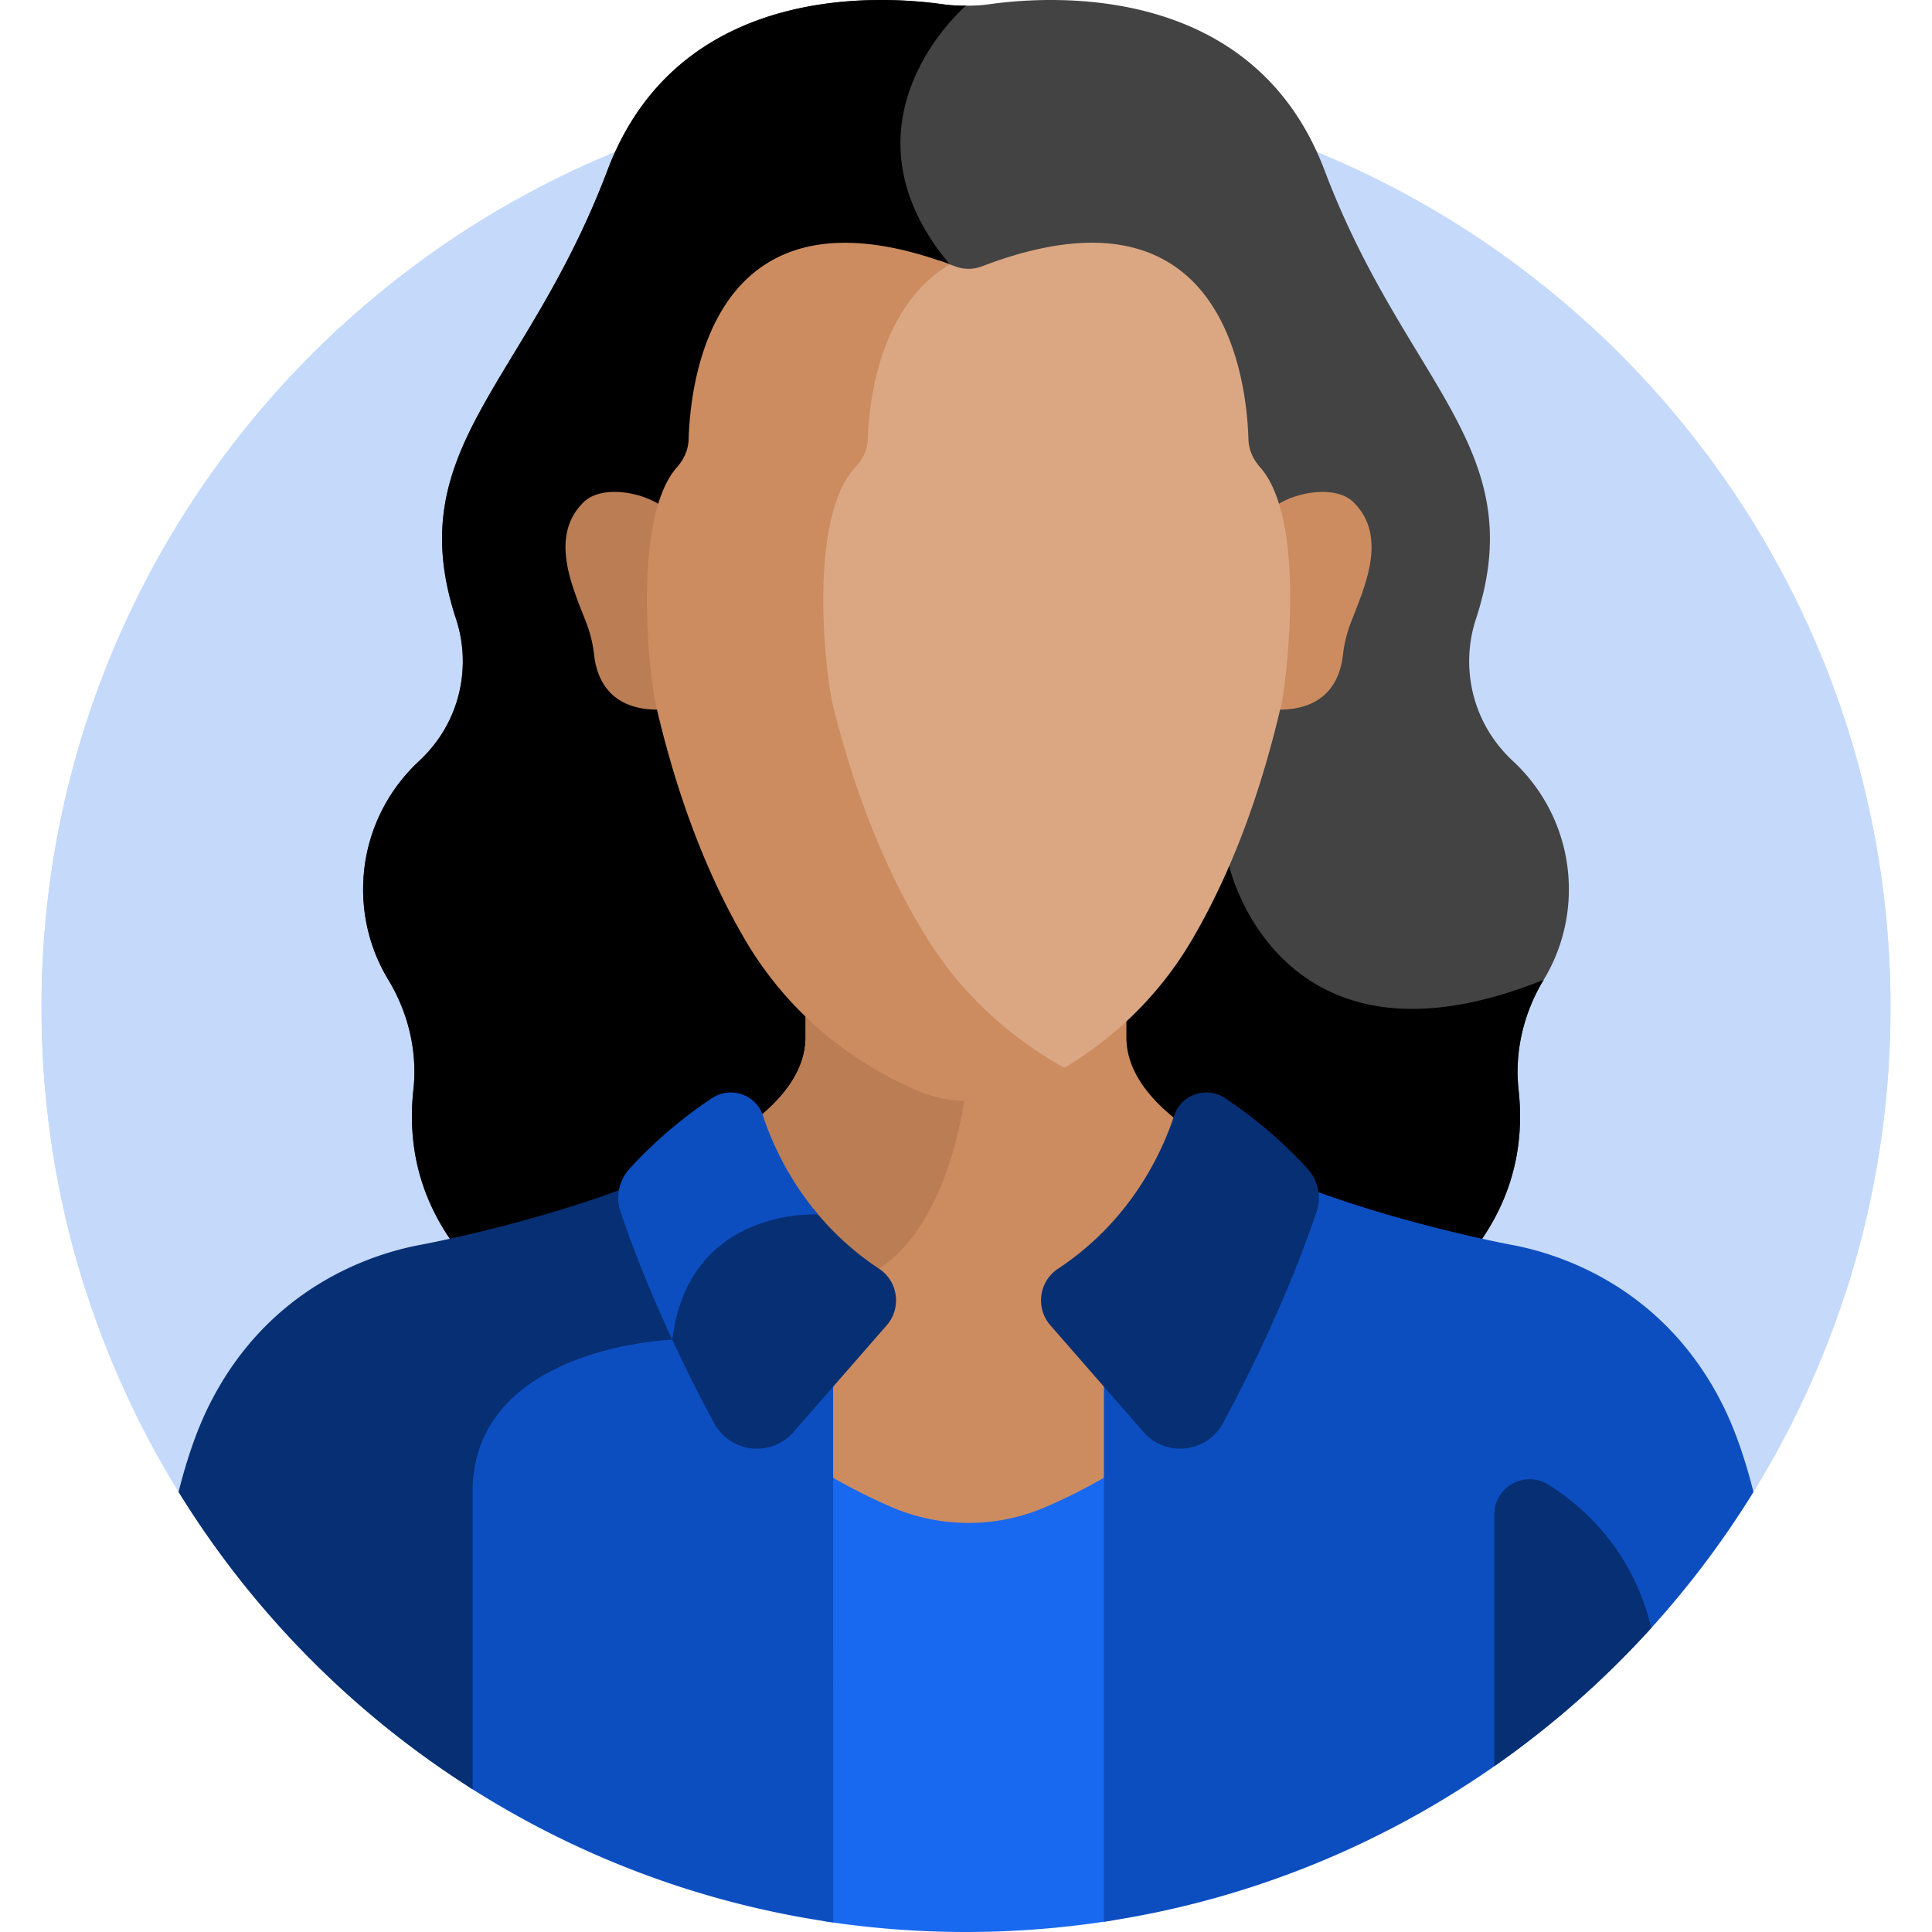 <svg xmlns="http://www.w3.org/2000/svg" xmlns:xlink="http://www.w3.org/1999/xlink" width="512" height="512" x="0" y="0" viewBox="0 0 512 512" style="enable-background:new 0 0 512 512" xml:space="preserve" class=""><g><path fill="#c5d9fb" d="M47.316 395.399h417.368c23.023-37.339 36.318-81.315 36.318-128.401 0-135.311-109.691-245.002-245.002-245.002S10.998 131.687 10.998 266.998c0 47.086 13.294 91.062 36.318 128.401z" opacity="1" data-original="#fc90ce" class=""></path><path fill="#434343" d="M415.765 235.677c0-13.431-5.707-25.523-14.827-33.994-11.217-10.419-13.833-25.369-9.815-37.59 14.957-45.487-18.557-61.983-40.11-118.964C332.272-4.419 279.252-1.287 262.1 1.134a38.779 38.779 0 0 1-6.1.357 38.793 38.793 0 0 1-6.1-.357c-17.152-2.42-70.173-5.553-88.914 43.996-21.553 56.981-55.066 73.477-40.11 118.964 4.018 12.22 1.403 27.171-9.815 37.59-9.12 8.471-14.827 20.563-14.827 33.994a46.154 46.154 0 0 0 6.676 23.983c5.312 8.775 7.764 19.027 6.642 29.224-1.448 13.169.866 28.043 11.731 42.259h269.434c10.865-14.216 13.179-29.091 11.73-42.259-1.122-10.197 1.33-20.449 6.642-29.224a46.163 46.163 0 0 0 6.676-23.984z" opacity="1" data-original="#56415e" class=""></path><path fill="#000000" d="M256 1.491a38.786 38.786 0 0 1-6.1-.357c-17.152-2.42-70.173-5.553-88.914 43.996-21.553 56.981-55.066 73.477-40.11 118.964 4.019 12.22 1.403 27.171-9.815 37.59-9.12 8.471-14.828 20.563-14.828 33.994a46.154 46.154 0 0 0 6.676 23.983c5.312 8.775 7.764 19.027 6.642 29.224-1.448 13.169.866 28.043 11.73 42.259H390.717c10.864-14.216 13.178-29.091 11.73-42.259-1.122-10.197 1.33-20.449 6.642-29.224-70.161 28.212-83.346-30.15-83.346-30.15S283.417 107.947 251.69 70.066 256 1.491 256 1.491z" opacity="1" data-original="#45304c" class=""></path><path fill="#1968f0" d="M295.268 387.944a150.152 150.152 0 0 1-18.174 9.387c-12.98 5.615-27.865 5.615-40.848 0a150.186 150.186 0 0 1-18.069-9.325v121.085A246.67 246.67 0 0 0 256 512c13.368 0 26.481-1.087 39.268-3.147z" opacity="1" data-original="#9589e8" class=""></path><path fill="#cc8c60" d="M200.784 296.339c4.062 12.055 12.788 28.903 31.338 41.184 4.293 2.842 5.073 8.829 1.693 12.702l-24.648 28.231a11.321 11.321 0 0 1-3.88 2.889c9.415 7.135 19.776 13.199 30.959 18.037 12.982 5.615 27.867 5.615 40.847 0 11.185-4.839 21.547-10.903 30.961-18.039a11.334 11.334 0 0 1-3.879-2.891l-24.645-28.228c-3.379-3.871-2.602-9.859 1.693-12.701 18.123-11.998 26.872-28.359 31.053-40.349-8.345-6.48-13.771-13.904-13.771-22.263v-7.962c-10.299 9.207-27.96 20.938-42.506 21.29-14.546-.353-32.207-12.083-42.506-21.29v7.962c.002 8.002-4.966 15.148-12.709 21.428z" opacity="1" data-original="#cc8c60" class=""></path><path fill="#ba7d54" d="m256.114 288.235-.114.005c-14.546-.353-32.207-12.083-42.506-21.29v7.962c0 8.001-4.968 15.146-12.711 21.427 4.018 11.925 12.606 28.536 30.745 40.78.486-.276.968-.564 1.442-.878 15.834-10.478 21.306-34.855 23.144-48.006zM174.197 185.47s-5.113-32.354.776-51.623c-5.342-3.561-15.665-5.3-20.307-.761-9.505 9.292-2.541 23.324.792 32.188a33.668 33.668 0 0 1 1.982 8.232c.648 5.992 3.897 14.762 17.368 14.556-.204-.864-.412-1.714-.611-2.592z" opacity="1" data-original="#ba7d54"></path><path fill="#cc8c60" d="M358.677 133.086c-4.642-4.539-14.965-2.8-20.307.761 5.888 19.268.776 51.623.776 51.623-.199.878-.407 1.727-.611 2.591 13.471.207 16.72-8.564 17.368-14.556.298-2.758.958-5.51 1.982-8.232 3.333-8.863 10.297-22.895.792-32.187z" opacity="1" data-original="#cc8c60" class=""></path><path fill="#dba783" d="M333.938 123.823c-1.941-2.187-3.009-4.743-3.087-7.39-.3-10.075-2.845-34.734-19.934-46.114-12.122-8.072-29.163-7.988-50.65.252a10.028 10.028 0 0 1-7.191 0 124.583 124.583 0 0 0-4.077-1.481c-17.184 12.029-19.808 36.048-20.125 46.035-.086 2.704-1.249 5.313-3.366 7.547-11.661 12.315-9.107 48.295-6.386 63.108 6.025 24.923 14.752 46.655 25.936 64.594 8.602 13.797 20.575 25.25 35.074 33.734 14.972-8.478 27.254-20.499 35.866-35.237 10.263-17.561 18.272-38.842 23.812-63.294 2.398-15.25 4.952-49.557-5.872-61.754z" opacity="1" data-original="#dba783" class=""></path><path fill="#cc8c60" d="M245.827 248.869c-10.951-17.566-19.497-38.846-25.397-63.251-2.664-14.505-5.165-49.736 6.254-61.795 2.073-2.187 3.212-4.742 3.296-7.39.32-10.075 3.035-34.736 21.27-46.115.143-.09.297-.164.441-.252-20.83-7.711-37.407-7.642-49.264.252-17.09 11.38-19.634 36.04-19.934 46.115-.079 2.648-1.146 5.203-3.088 7.39-10.701 12.059-8.358 47.29-5.861 61.795 5.529 24.405 13.538 45.685 23.802 63.251 10.419 17.832 26.199 31.701 45.632 40.109a34.615 34.615 0 0 0 27.387 0 101.695 101.695 0 0 0 11.685-5.99c-15.048-8.405-27.43-20.016-36.223-34.119z" opacity="1" data-original="#cc8c60" class=""></path><path fill="#0c4ec0" d="M464.684 395.399c-2.201-8.773-4.891-16.563-8.14-23.06-15.62-31.239-43.034-39.962-55.525-42.361 0 0-26.993-4.927-53.276-14.635a9.787 9.787 0 0 1-.28 5.247c-7.443 21.992-17.525 42.472-24.673 55.779-3.778 7.034-13.383 8.109-18.614 2.083l-11.624-13.313v144.143c72.77-10.885 135.068-53.773 172.132-113.883zM189.21 376.369a425.18 425.18 0 0 1-12.099-24.359c-.095.531-.199 1.049-.28 1.598-8.189.619-53.081 5.675-53.081 41.791v77.832c28.788 18.498 61.689 31.151 97.043 36.24V363.598l-12.969 14.855c-5.232 6.025-14.836 4.951-18.614-2.084z" opacity="1" data-original="#d3dcfb" class=""></path><path fill="#072f73" d="M125.25 395.399c0-38.548 52.903-40.371 52.903-40.371.024-.196.062-.376.088-.57-4.749-10.216-9.623-21.81-13.704-33.869a9.777 9.777 0 0 1-.28-5.247c-26.283 9.708-53.276 14.635-53.276 14.635-12.491 2.399-39.904 11.122-55.525 42.361-3.249 6.497-5.939 14.287-8.14 23.06 19.629 31.834 46.343 58.825 77.934 78.801v-78.8z" opacity="1" data-original="#bec8f7" class=""></path><path fill="#072f73" d="M346.461 309.666a118.748 118.748 0 0 0-21.781-18.627c-4.937-3.281-11.622-1.035-13.499 4.588-3.698 11.079-12.14 28.257-30.806 40.614-5.067 3.354-5.999 10.417-2.003 14.995l24.645 28.228c5.93 6.829 16.847 5.601 21.126-2.367 7.235-13.47 17.315-33.972 24.776-56.014 1.343-3.963.37-8.334-2.458-11.417zM232.971 336.241a75.73 75.73 0 0 1-17.396-15.889c-6.365.048-33.507 2.066-38.559 32.206a425.654 425.654 0 0 0 12.187 24.539c4.28 7.967 15.197 9.196 21.126 2.367l24.646-28.228c3.995-4.577 3.063-11.64-2.004-14.995z" opacity="1" data-original="#deeeff" class=""></path><path fill="#0c4ec0" d="M188.666 291.039a118.748 118.748 0 0 0-21.781 18.627c-2.828 3.083-3.8 7.454-2.459 11.417 4.089 12.081 8.964 23.69 13.727 33.941 4.405-35.415 38.668-33.154 38.668-33.154-7.868-9.328-12.26-19.065-14.655-26.243-1.877-5.623-8.562-7.869-13.5-4.588z" opacity="1" data-original="#d3dcfb" class=""></path><path fill="#c5d9fb" d="M22.782 342.241c32.033-.54 57.723-30.149 47.491-64.502-13.252-44.492.252-102.508 19.252-145.872 7.799-17.799 5.949-33.391 1.06-45.591-48.911 44.793-79.588 109.172-79.588 180.722.001 26.252 4.138 51.536 11.785 75.243zM489.218 342.241c-32.033-.54-57.723-30.149-47.491-64.502 13.252-44.492-.252-102.508-19.252-145.872-7.799-17.799-5.949-33.391-1.06-45.591 48.911 44.793 79.588 109.172 79.588 180.722-.001 26.252-4.138 51.536-11.785 75.243z" opacity="1" data-original="#ffbbe5" class=""></path><path fill="#072f73" d="M437.608 431.418c-4.848-20.04-17.209-31.614-27.207-37.935-6.251-3.952-14.401.497-14.401 7.892v66.688a246.34 246.34 0 0 0 41.608-36.645z" opacity="1" data-original="#bec8f7" class=""></path></g></svg>